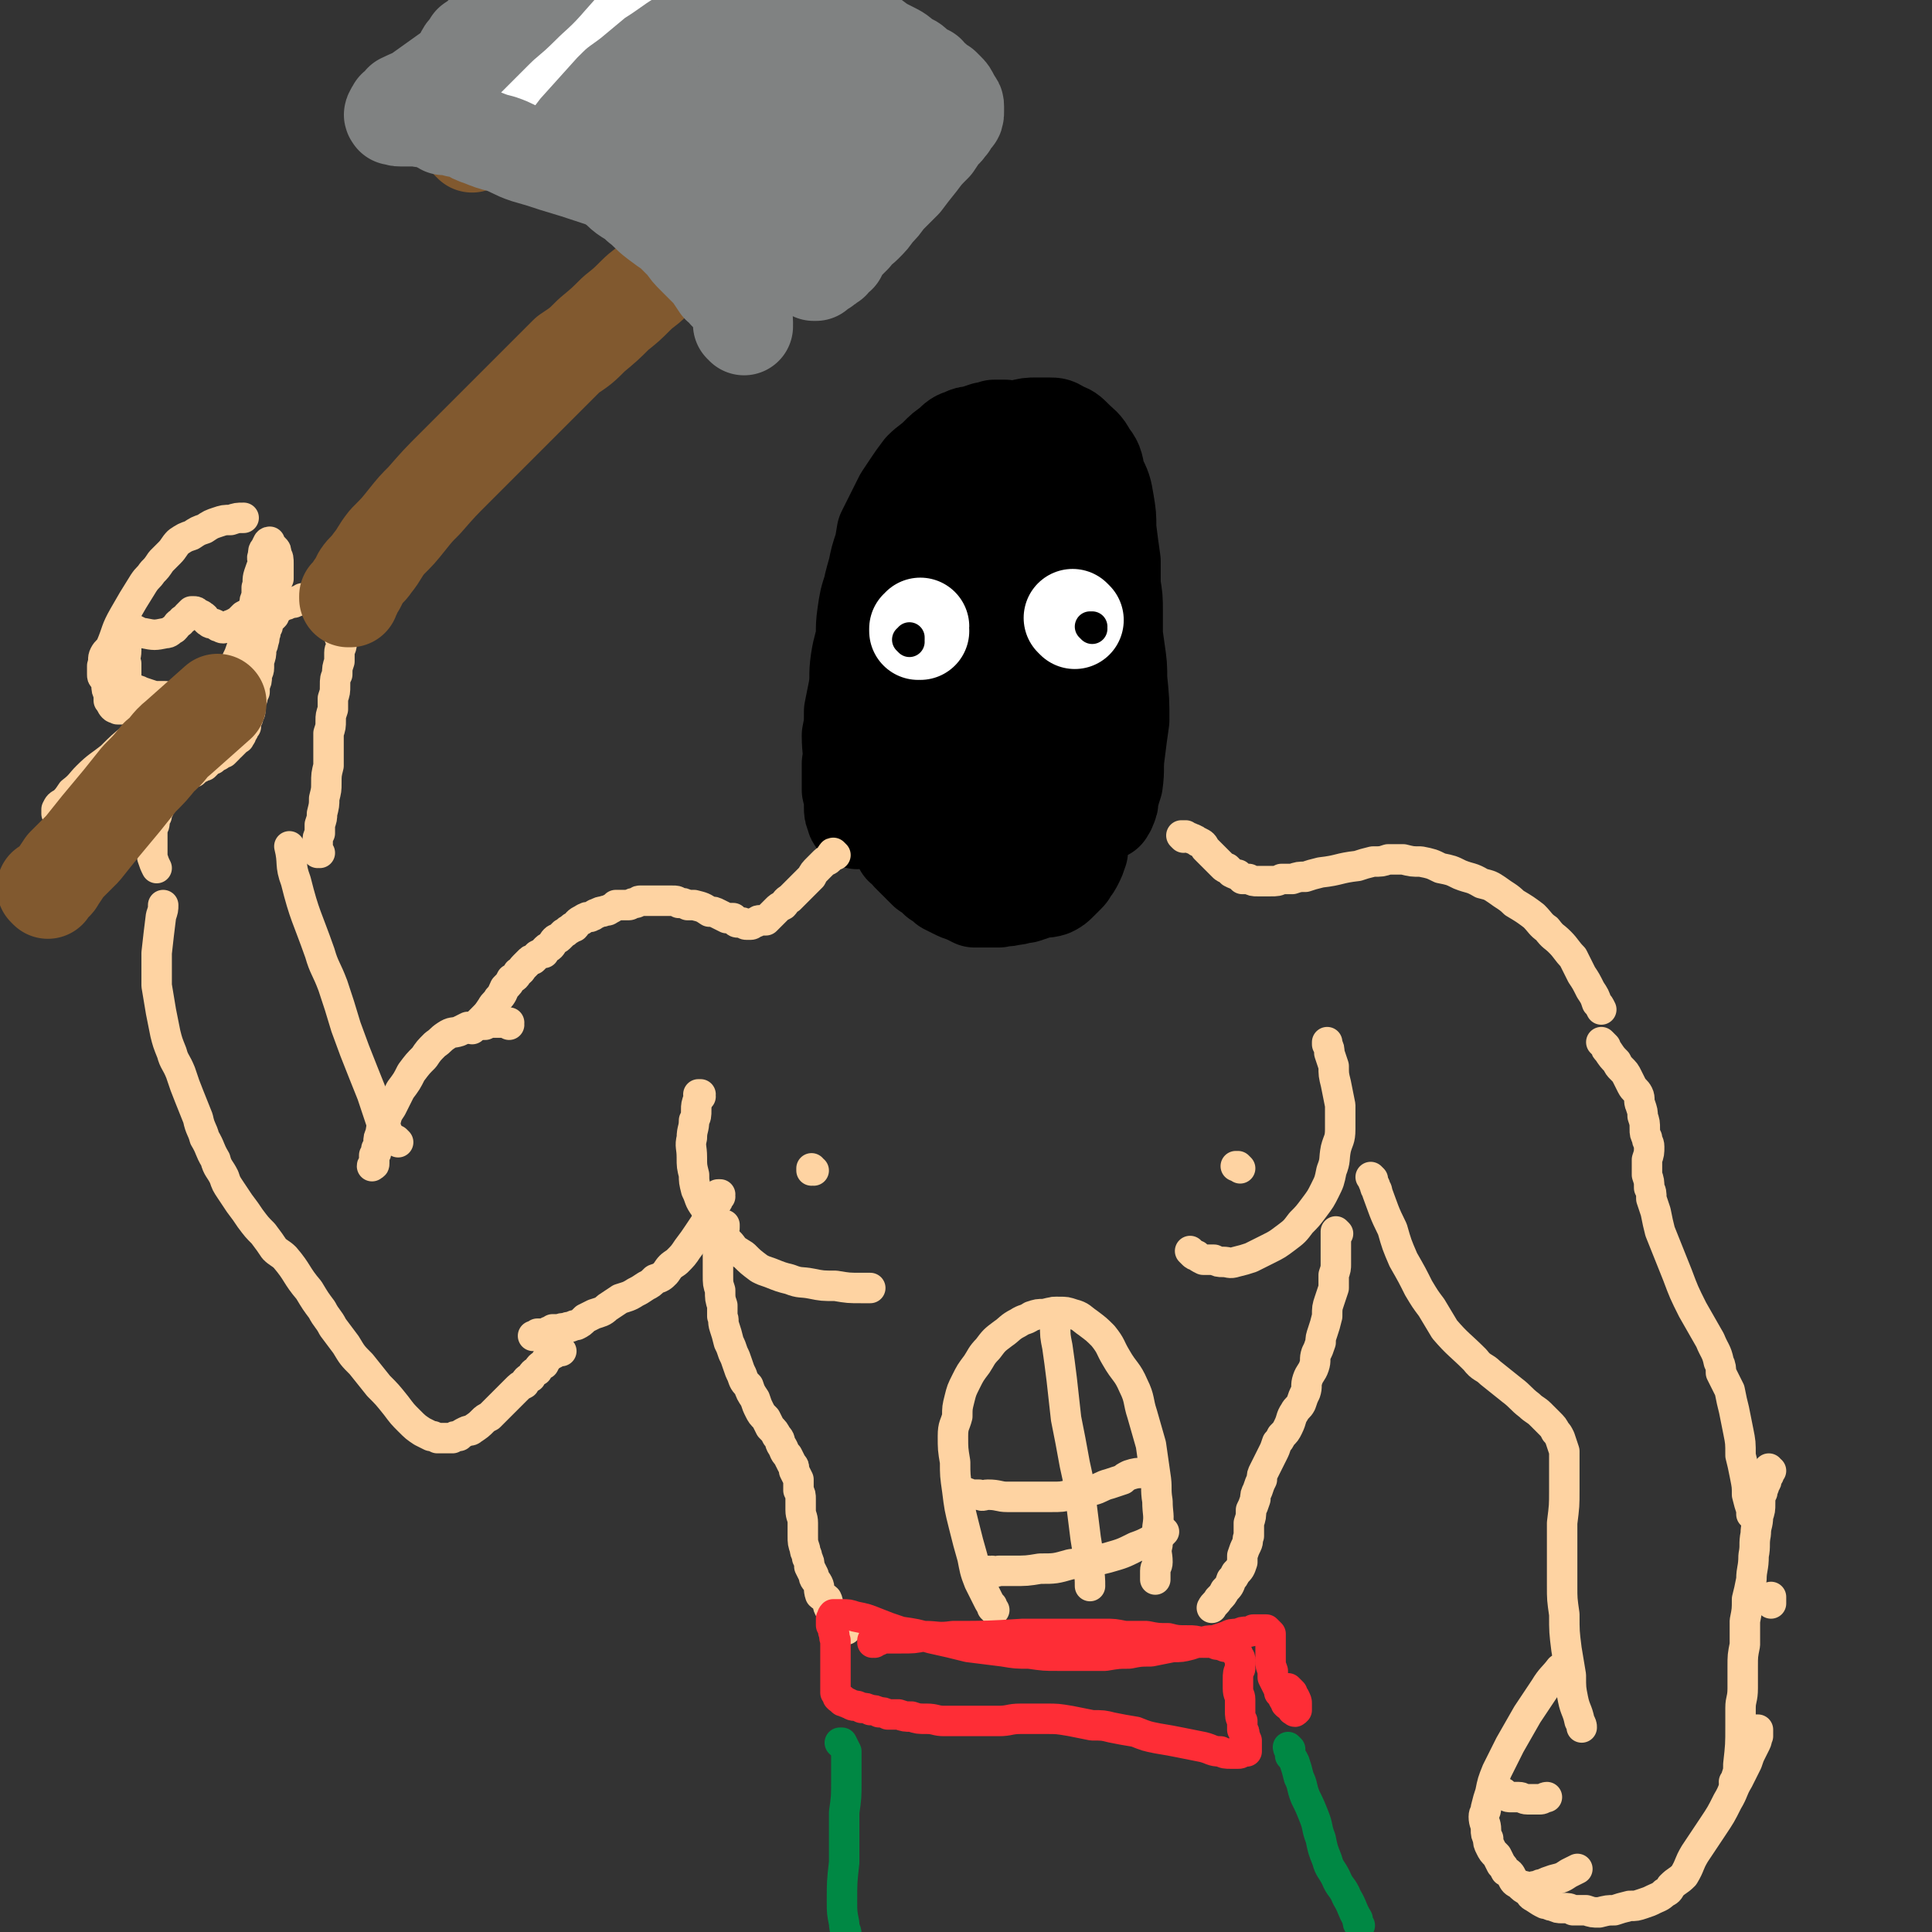 <svg viewBox='0 0 888 888' version='1.1' xmlns='http://www.w3.org/2000/svg' xmlns:xlink='http://www.w3.org/1999/xlink'><rect x="0" y="0" width="888" height="888" fill="#333333" stroke="none"/><g fill='none' stroke='#000000' stroke-width='45' stroke-linecap='round' stroke-linejoin='round'><path d='M404,356c0,0 -1,-1 -1,-1 0,0 0,0 0,1 0,0 0,0 0,0 0,0 0,0 0,0 -1,1 0,1 0,2 0,1 -1,0 -1,1 0,0 0,0 -1,0 0,0 0,0 0,0 0,0 0,1 -1,0 0,0 0,0 0,0 -1,-1 -1,-1 -2,-2 -1,-1 -1,-1 -1,-3 -1,-2 -1,-2 -1,-4 -1,-3 -1,-3 -1,-7 0,-4 -1,-4 -1,-9 0,-6 1,-6 1,-11 1,-7 0,-7 0,-13 1,-6 1,-6 2,-13 1,-7 0,-7 1,-14 1,-7 1,-7 3,-13 1,-6 2,-6 4,-13 1,-6 1,-6 2,-12 2,-4 2,-4 4,-8 2,-4 2,-4 4,-8 2,-3 2,-3 4,-6 2,-3 2,-3 5,-7 3,-3 4,-3 7,-6 3,-3 3,-3 6,-5 3,-3 3,-3 6,-4 2,-1 2,-1 4,-1 3,-1 3,-1 6,-2 2,0 2,0 4,-1 2,0 2,0 5,0 1,1 1,1 3,2 3,2 3,1 6,3 2,2 2,3 4,6 3,3 2,3 5,7 2,4 2,4 4,8 2,4 3,4 5,9 1,4 1,4 2,9 2,5 1,5 3,10 1,5 1,5 3,10 1,5 0,5 1,10 1,5 2,5 2,11 1,5 1,5 1,11 0,4 0,4 0,9 0,5 1,5 1,10 0,4 0,4 0,8 0,4 0,4 0,7 0,3 0,3 0,6 0,2 -1,2 -1,4 0,2 -1,2 -1,4 0,2 0,2 0,4 0,1 0,1 -1,3 0,1 1,1 0,3 0,0 0,0 0,1 0,1 0,1 0,2 0,0 0,0 0,1 -1,1 -1,1 -1,1 0,0 0,1 0,0 0,0 1,0 1,-1 0,-1 0,-1 1,-2 0,-2 0,-2 0,-3 1,-3 1,-3 1,-5 0,-4 0,-4 -1,-8 -1,-5 -1,-5 -1,-10 -2,-7 -1,-7 -3,-14 -1,-7 -1,-7 -3,-13 -1,-6 -1,-6 -3,-12 -1,-6 -2,-6 -4,-12 -1,-4 -1,-4 -2,-9 -2,-5 -2,-5 -3,-10 -2,-4 -2,-4 -4,-8 -2,-4 -2,-4 -3,-7 -1,-3 -1,-3 -2,-5 -1,-2 -1,-2 -3,-3 -1,-1 -1,-1 -2,-2 -1,-1 -1,-1 -3,-2 -1,0 -2,0 -3,0 -2,0 -2,0 -4,1 -2,1 -2,1 -4,3 -3,2 -3,2 -6,5 -3,5 -3,5 -7,9 -3,5 -3,5 -5,9 -3,5 -2,5 -5,9 -2,5 -3,5 -5,10 -2,5 -2,6 -4,11 -2,5 -2,5 -3,10 -2,6 -3,5 -4,11 -2,6 -2,6 -3,12 -2,6 -2,6 -3,12 -1,3 -2,3 -2,7 -1,3 -1,3 -2,7 -1,3 -1,3 -1,6 -1,4 -1,4 -3,8 -1,3 -1,3 -2,5 -1,2 0,2 -1,4 -1,2 -1,2 -2,3 0,2 0,2 -1,3 0,0 0,0 0,1 0,0 0,1 0,1 -1,-1 -1,-1 -1,-2 -1,-2 -1,-2 -1,-4 0,-4 0,-4 -1,-8 0,-6 0,-6 0,-12 1,-6 0,-6 0,-13 1,-5 1,-5 1,-11 1,-5 1,-5 2,-10 1,-6 0,-6 1,-13 1,-7 2,-7 3,-15 1,-7 1,-7 2,-14 1,-6 1,-6 3,-13 1,-5 1,-5 3,-11 2,-4 2,-4 4,-8 2,-5 2,-5 4,-9 3,-3 3,-3 6,-6 3,-4 2,-4 6,-7 4,-4 4,-4 9,-8 4,-3 3,-3 7,-5 4,-3 4,-3 8,-5 3,-1 3,-1 6,-2 3,-1 3,-1 7,-2 3,-1 3,-2 6,-2 4,-1 4,-1 7,-1 3,0 3,0 6,0 3,0 3,0 6,2 3,1 3,1 6,4 3,3 4,3 6,7 3,4 3,4 4,10 3,6 3,6 4,12 1,6 1,6 1,12 1,8 1,8 2,15 0,5 0,5 0,11 1,6 1,6 1,12 0,6 0,6 0,11 0,6 0,6 0,11 0,6 0,6 0,11 0,4 0,4 0,9 0,4 0,4 0,8 0,4 0,4 -1,7 0,4 1,4 0,7 0,4 -1,4 -1,8 -1,3 0,3 -1,7 0,2 0,2 -1,4 0,2 1,2 0,4 0,2 0,1 0,3 0,1 0,1 0,1 0,1 0,1 0,1 0,0 0,0 0,0 0,-1 1,-1 1,-2 1,-2 1,-2 1,-4 1,-4 1,-4 2,-7 1,-7 0,-7 1,-14 1,-8 1,-8 2,-15 0,-9 0,-9 -1,-19 0,-6 0,-6 -1,-13 -1,-7 -1,-7 -2,-15 -1,-5 -1,-6 -3,-11 -1,-6 -2,-6 -4,-11 -3,-5 -3,-5 -6,-10 -2,-4 -2,-5 -5,-9 -2,-4 -2,-4 -4,-7 -2,-3 -2,-3 -4,-5 -2,-3 -2,-3 -5,-5 -2,-3 -1,-4 -4,-6 -3,-2 -3,-1 -6,-3 -3,-2 -2,-2 -5,-4 -1,-1 -1,-2 -3,-3 -2,-1 -2,-1 -5,-1 -2,-1 -3,-1 -5,0 -3,0 -3,0 -5,1 -3,2 -3,2 -5,3 -3,3 -3,2 -5,5 -3,4 -2,4 -5,8 -2,4 -2,4 -4,9 -5,11 -5,11 -10,22 -2,5 -2,5 -3,11 -2,4 -2,4 -3,8 -1,6 -1,5 -2,11 -1,5 0,5 -1,11 0,7 0,7 0,15 0,6 0,6 0,13 0,5 0,5 1,11 0,4 0,4 0,8 1,3 1,3 1,7 0,3 0,3 1,6 0,2 0,2 1,5 1,2 2,2 3,4 0,2 0,2 0,4 1,1 1,1 3,2 1,1 1,1 2,1 2,0 2,0 4,-1 2,-1 2,-2 4,-4 3,-5 4,-5 6,-11 4,-8 4,-8 7,-16 3,-10 4,-9 5,-19 2,-8 1,-9 2,-17 0,-6 1,-6 1,-11 0,-4 0,-4 0,-9 0,-2 0,-2 -1,-5 0,-2 0,-2 -1,-5 0,-2 0,-2 0,-4 0,0 0,1 0,1 1,3 1,3 1,7 1,8 1,8 2,16 0,11 0,11 1,22 0,9 0,9 1,19 1,8 1,8 1,16 1,2 1,2 1,3 1,1 1,2 2,2 1,0 1,-1 1,-2 1,-4 1,-5 2,-9 1,-6 1,-6 1,-13 1,-9 1,-9 1,-19 0,-6 1,-6 1,-13 0,-5 0,-5 0,-10 0,-3 0,-3 1,-6 0,-3 0,-3 -1,-6 0,-1 0,-1 0,-2 0,-1 0,0 0,0 0,1 1,1 0,3 0,7 0,6 0,13 -1,9 0,9 0,17 0,9 0,9 1,18 0,5 0,5 0,10 1,3 1,3 2,5 1,2 0,2 1,4 1,2 1,2 3,3 1,2 1,2 3,2 1,1 1,1 3,0 1,0 1,0 2,0 2,-1 1,-1 3,-2 1,-1 1,-1 3,-1 1,-1 1,0 2,0 2,0 2,0 3,1 1,1 2,1 2,3 2,2 2,2 3,5 1,3 1,3 2,5 1,3 1,3 1,6 1,3 0,3 0,6 0,3 0,3 -1,6 0,2 1,2 0,5 0,2 0,2 0,4 -1,3 -1,3 -2,5 -1,2 -1,2 -2,3 -1,2 -1,2 -2,3 -2,2 -2,2 -3,3 -2,2 -2,2 -4,3 -3,1 -3,0 -6,1 -3,1 -3,1 -6,2 -3,0 -3,1 -6,1 -3,1 -3,0 -6,1 -3,0 -3,0 -6,0 -2,0 -2,0 -5,0 -2,-1 -2,-1 -4,-2 -3,-1 -3,-1 -5,-2 -2,-1 -2,-1 -4,-2 -2,-2 -2,-2 -4,-3 -2,-2 -2,-2 -5,-4 -2,-2 -2,-2 -4,-4 -2,-2 -2,-2 -4,-4 -1,-1 -1,-2 -3,-3 -1,-3 -1,-3 -3,-5 -1,-2 -1,-2 -2,-5 -1,-2 -1,-2 -2,-5 -1,-3 -1,-3 -2,-5 0,-3 -1,-3 -1,-5 -1,-3 -1,-3 -1,-6 0,-3 0,-3 0,-6 0,-2 0,-2 0,-4 0,-2 0,-2 -1,-4 0,-1 0,-1 0,-2 0,-1 1,-1 0,-1 0,0 0,0 0,0 -1,2 0,2 0,3 -1,2 -1,2 -1,5 0,2 0,2 1,5 1,4 0,4 1,8 2,4 2,4 3,8 2,4 2,4 3,7 2,3 2,3 3,6 2,3 2,3 3,5 2,2 2,2 3,4 2,1 2,1 3,2 2,1 2,1 4,2 2,0 2,0 4,0 2,0 2,0 5,-1 2,0 2,0 5,-1 3,-1 3,-1 6,-2 4,-2 4,-2 9,-4 4,-1 4,-1 8,-3 5,-2 4,-2 9,-4 3,-2 3,-1 6,-3 4,-2 4,-2 8,-4 4,-2 4,-2 7,-3 4,-2 4,-2 7,-4 2,-2 2,-2 4,-3 3,-2 4,-2 5,-4 1,0 0,-1 -1,-1 -1,1 -1,1 -2,1 -3,2 -3,2 -6,3 -4,1 -4,1 -8,3 -6,3 -6,3 -12,7 -5,2 -5,2 -9,5 -3,2 -3,2 -6,4 -2,1 -1,2 -2,3 -2,2 -2,2 -3,3 -1,1 -2,1 -3,2 0,0 0,0 0,0 1,0 1,0 1,-1 1,0 1,0 2,-1 2,-1 2,-2 4,-2 2,-1 2,-1 4,-2 2,-1 2,-2 4,-2 1,0 1,0 2,1 '/></g>
<g fill='none' stroke='#FFFFFF' stroke-width='45' stroke-linecap='round' stroke-linejoin='round'><path d='M423,290c0,0 -1,-1 -1,-1 0,0 0,0 0,1 0,0 0,0 0,0 1,0 0,-1 0,-1 0,0 0,0 0,1 0,0 0,0 0,0 1,0 0,0 0,-1 0,0 1,0 1,-1 '/><path d='M494,285c0,0 -1,-1 -1,-1 0,0 0,0 0,0 0,0 0,0 0,0 1,1 0,0 0,0 0,0 0,0 0,0 0,0 0,0 0,0 '/></g>
<g fill='none' stroke='#000000' stroke-width='14' stroke-linecap='round' stroke-linejoin='round'><path d='M418,295c0,0 -1,-1 -1,-1 0,0 0,0 1,0 0,0 0,0 0,0 0,1 -1,0 -1,0 0,0 1,0 1,0 0,0 0,0 0,-1 0,0 0,0 0,0 '/><path d='M502,289c0,0 -1,-1 -1,-1 0,0 0,0 1,0 0,0 0,0 0,0 0,1 -1,0 -1,0 0,0 0,0 1,0 0,0 0,0 0,0 '/></g>
<g fill='none' stroke='#FED3A2' stroke-width='14' stroke-linecap='round' stroke-linejoin='round'><path d='M384,393c0,0 -1,-1 -1,-1 0,0 0,0 0,0 0,0 0,0 0,0 1,1 0,0 0,0 0,0 0,0 0,0 0,0 0,0 0,0 1,1 0,0 0,0 -1,0 0,1 -1,1 0,1 0,1 -1,2 -1,1 -1,0 -2,1 -2,2 -2,2 -3,3 -2,2 -2,2 -3,4 -2,2 -2,2 -3,3 -2,2 -2,2 -4,4 -2,2 -2,2 -3,3 -2,1 -2,2 -3,3 -2,1 -2,1 -3,2 -2,2 -2,2 -3,3 -1,1 -1,1 -2,2 -2,0 -2,0 -3,0 -1,0 -1,1 -2,1 -1,0 -1,1 -2,1 -1,0 -1,0 -2,0 -1,0 -1,-1 -2,-1 -1,0 -1,0 -2,0 -1,0 -1,-1 -2,-2 -2,0 -2,0 -3,0 -2,-1 -2,-1 -4,-2 -2,-1 -2,-1 -4,-1 -3,-2 -3,-2 -7,-3 -1,0 -1,0 -3,0 -2,-1 -2,-1 -4,-1 -1,-1 -1,-1 -3,-1 -2,0 -2,0 -3,0 -2,0 -2,0 -3,0 -2,0 -2,0 -3,0 -2,0 -2,0 -3,0 -2,0 -2,0 -3,0 -1,0 -1,1 -2,1 -2,0 -2,1 -3,1 -2,0 -2,0 -3,0 -2,0 -2,0 -3,0 -1,1 -1,1 -3,2 -1,1 -1,0 -3,1 -1,0 -1,0 -3,1 -1,0 -1,1 -2,1 -1,1 -2,0 -3,1 -1,0 -1,1 -2,1 -2,1 -2,2 -3,3 -1,0 -1,0 -2,1 -2,1 -1,1 -3,2 -1,1 -1,1 -2,2 -1,1 -1,0 -2,1 -1,1 -1,2 -2,3 -1,1 -1,0 -2,1 -1,1 -1,1 -1,2 -1,0 -1,0 -3,1 -1,1 -1,1 -2,2 -1,0 -1,0 -2,1 -1,1 -1,1 -2,2 -2,2 -1,2 -3,3 -1,2 -1,2 -3,3 -1,2 -1,2 -3,4 -1,2 -1,3 -3,5 -1,2 -2,2 -3,4 -2,3 -2,3 -4,5 -3,3 -3,3 -5,5 '/><path d='M544,385c0,0 -1,-1 -1,-1 0,0 0,0 1,0 0,0 0,0 0,0 0,1 -1,0 -1,0 0,0 1,0 1,0 1,0 1,0 1,0 1,1 1,1 2,1 1,1 1,0 2,1 1,0 1,1 2,1 2,1 2,1 3,3 1,1 1,1 2,2 1,1 1,1 2,2 1,1 1,1 2,2 1,1 1,1 2,2 1,1 1,1 2,1 1,1 1,1 2,2 2,1 2,1 3,1 1,1 1,1 2,2 1,0 1,0 3,0 2,1 2,1 4,1 1,0 1,0 3,0 2,0 2,0 3,0 3,0 3,0 5,-1 2,0 2,0 5,0 3,-1 3,-1 6,-1 3,-1 3,-1 7,-2 9,-1 8,-2 17,-3 3,-1 3,-1 7,-2 4,0 4,0 7,-1 3,0 3,0 7,0 4,1 4,1 8,1 5,1 5,1 9,3 5,1 5,1 9,3 5,2 5,1 10,4 4,1 4,1 7,3 4,3 5,3 8,6 5,3 5,3 9,6 3,3 3,4 6,6 3,4 3,3 6,6 3,3 3,4 6,7 2,4 2,4 4,8 2,3 2,3 4,7 2,3 2,3 3,6 1,1 1,1 2,3 '/><path d='M322,504c0,0 -1,-1 -1,-1 0,0 0,0 1,0 0,0 0,0 0,0 0,1 -1,0 -1,0 0,0 1,0 1,0 0,1 -1,1 -1,2 -1,3 -1,3 -1,5 0,3 0,3 -1,5 0,4 -1,4 -1,8 -1,4 0,4 0,9 0,4 0,4 1,8 0,3 0,3 1,7 2,4 1,4 4,8 2,5 2,5 6,9 3,4 2,4 6,8 2,3 3,3 6,5 3,3 3,3 7,6 2,1 2,1 5,2 5,2 5,2 9,3 5,2 5,1 10,2 5,1 5,1 11,1 6,1 6,1 12,1 2,0 2,0 4,0 '/><path d='M548,576c0,0 -1,-1 -1,-1 0,0 0,0 0,0 0,0 0,0 0,0 1,1 0,0 0,0 0,0 1,1 1,1 1,1 1,1 2,1 1,1 1,1 3,2 2,0 2,0 5,0 2,1 2,1 4,1 3,0 3,1 6,0 4,-1 4,-1 7,-2 4,-2 4,-2 8,-4 4,-2 4,-2 8,-5 4,-3 4,-3 7,-7 3,-3 3,-3 6,-7 3,-4 3,-4 5,-8 2,-4 2,-4 3,-9 2,-5 1,-5 2,-10 1,-4 2,-4 2,-9 0,-5 0,-5 0,-11 -1,-5 -1,-5 -2,-10 -1,-4 -1,-4 -1,-8 -1,-3 -1,-3 -2,-6 0,-2 0,-2 -1,-4 0,-1 0,-1 0,-1 '/><path d='M570,537c0,0 -1,-1 -1,-1 0,0 0,0 0,0 0,0 0,0 0,0 1,1 0,0 0,0 0,0 0,1 0,0 0,0 -1,0 -1,0 '/><path d='M374,538c0,0 -1,0 -1,-1 0,0 0,1 0,1 0,0 0,0 0,0 1,0 0,0 0,-1 0,0 0,1 0,1 0,0 0,0 0,0 '/><path d='M333,564c0,0 0,-1 -1,-1 0,0 1,0 1,0 0,0 0,0 0,0 0,1 0,0 -1,0 0,0 1,0 1,0 0,1 0,1 0,1 0,1 0,1 -1,2 0,1 0,1 -1,2 0,1 0,1 0,2 -1,2 -1,2 -1,4 0,2 0,3 0,5 0,4 0,4 0,7 0,4 0,4 1,7 0,4 0,4 1,7 0,2 0,2 0,5 1,2 0,2 1,5 1,3 1,3 2,7 1,2 1,2 2,5 1,2 1,2 2,5 1,3 1,3 2,5 1,3 1,3 3,5 1,3 1,3 3,6 1,3 1,3 2,5 1,2 1,2 3,4 1,2 1,2 2,4 2,2 2,2 3,4 2,2 1,2 2,4 2,3 1,3 3,5 1,2 1,2 2,4 1,1 1,1 1,3 1,2 1,2 2,4 0,2 0,2 0,5 1,2 1,2 1,4 0,3 0,3 0,5 0,3 1,3 1,6 0,3 0,3 0,6 0,3 0,3 1,6 0,2 1,2 1,4 1,2 1,2 1,4 1,2 1,2 2,4 0,2 1,2 2,4 1,2 0,2 1,5 1,1 2,1 3,2 1,2 0,2 1,4 1,2 1,2 2,3 1,1 2,1 3,2 0,1 1,1 1,2 1,1 1,1 1,1 0,1 0,1 0,2 1,0 1,0 1,0 '/><path d='M615,567c0,0 -1,-1 -1,-1 0,0 0,0 0,0 0,0 0,0 0,0 0,1 0,1 0,1 0,1 0,1 0,2 0,1 0,1 0,3 0,2 0,2 0,4 0,2 0,2 0,5 0,2 0,2 -1,5 0,3 0,3 0,6 -1,3 -1,3 -2,6 -1,3 -1,3 -1,7 -1,4 -1,4 -2,7 -1,3 -1,3 -1,5 -1,3 -1,3 -2,5 -1,3 0,3 -1,6 -1,3 -2,3 -3,6 -1,3 0,3 -1,6 -1,2 -1,2 -2,5 -1,2 -2,2 -3,4 -2,3 -1,3 -3,7 -1,2 -1,2 -3,4 -1,2 -1,2 -2,3 -1,3 -1,3 -2,5 -1,2 -1,2 -2,4 -1,2 -1,2 -2,4 -1,2 -1,2 -1,4 -1,2 -1,2 -2,5 -1,2 -1,2 -1,4 -1,3 -1,3 -2,5 0,3 0,3 -1,6 0,3 0,3 0,6 -1,2 0,2 -1,4 -1,2 -1,2 -2,5 0,1 0,1 0,3 -1,3 -1,3 -3,5 -1,2 -1,2 -2,3 -1,3 -1,3 -3,5 -1,2 -1,2 -3,4 -1,2 -2,2 -3,4 '/><path d='M457,740c0,0 -1,-1 -1,-1 0,0 0,0 1,1 0,0 0,0 0,0 0,0 -1,-1 -1,-1 0,0 0,0 1,1 0,0 0,0 0,0 0,0 -1,-1 -1,-1 0,0 0,0 1,1 0,0 0,0 0,0 0,0 -1,-1 -1,-1 0,0 0,0 1,1 0,0 0,0 0,0 -1,-1 -1,-1 -1,-2 -1,-1 -1,-1 -2,-3 -2,-4 -2,-4 -4,-8 -2,-5 -2,-6 -3,-11 -2,-7 -2,-7 -4,-15 -2,-8 -2,-8 -3,-16 -1,-7 -1,-7 -1,-13 -1,-6 -1,-6 -1,-12 0,-5 1,-5 2,-9 0,-4 0,-4 1,-8 1,-4 1,-4 3,-8 2,-4 2,-4 5,-8 2,-3 2,-4 5,-7 3,-4 3,-4 7,-7 3,-2 3,-3 7,-5 3,-2 3,-1 6,-3 3,-1 3,-1 6,-1 4,-1 4,-1 7,-1 3,0 3,0 6,1 4,1 4,2 7,4 4,3 4,3 7,6 4,5 3,5 6,10 4,7 5,6 8,13 3,6 2,7 4,13 2,7 2,7 4,14 1,7 1,7 2,14 1,6 0,6 1,12 0,6 1,6 0,12 0,4 0,4 0,8 -1,4 0,4 0,8 0,2 -1,2 -1,4 0,1 0,1 0,3 0,1 0,1 0,1 '/><path d='M443,686c0,0 -1,-1 -1,-1 0,0 0,0 0,1 0,0 0,0 0,0 1,0 0,-1 0,-1 0,0 0,1 0,1 1,0 1,0 1,0 2,0 1,0 3,1 2,0 2,0 4,0 2,1 2,0 4,0 5,0 5,1 9,1 6,0 6,0 12,0 4,0 4,0 8,0 5,0 5,0 9,-1 5,-1 5,-1 10,-2 4,-1 4,-2 8,-3 3,-1 3,-1 6,-2 1,-1 1,-1 3,-2 3,-1 4,-1 6,-1 '/><path d='M455,723c0,0 -1,-1 -1,-1 0,0 0,0 0,0 1,1 1,0 2,0 1,0 1,1 3,0 3,0 3,0 6,0 7,0 7,0 13,-1 7,0 7,0 14,-2 9,-1 9,-1 17,-3 7,-2 7,-2 13,-5 6,-2 6,-3 11,-5 1,-1 1,-1 2,-2 '/><path d='M486,604c0,0 0,-1 -1,-1 0,0 1,0 1,0 0,1 0,1 0,1 -1,2 -1,2 -1,5 0,5 0,5 1,10 1,7 1,7 2,15 1,9 1,9 2,18 2,10 2,10 4,21 2,9 2,9 3,18 1,8 1,8 2,16 1,6 1,6 1,13 1,4 1,6 1,9 '/><path d='M331,550c0,0 -1,-1 -1,-1 0,0 0,0 1,0 0,0 0,0 0,0 0,1 -1,0 -1,0 0,0 1,0 1,0 0,1 -1,1 -1,2 0,1 0,1 -1,2 -1,2 -1,2 -2,3 -1,2 -1,3 -2,5 -2,3 -2,3 -4,6 -2,3 -2,3 -5,7 -2,3 -2,3 -5,6 -3,2 -3,2 -5,5 -2,2 -2,2 -5,3 -2,2 -2,2 -4,3 -3,2 -3,2 -5,3 -3,2 -4,2 -7,3 -3,2 -3,2 -6,4 -2,2 -3,2 -6,3 -2,1 -2,1 -4,2 -2,2 -2,2 -4,3 -2,0 -2,1 -4,1 -2,1 -2,0 -4,1 -1,0 -1,0 -3,0 -1,1 -1,1 -2,1 -1,1 -1,1 -2,1 -1,0 -2,0 -3,0 0,0 0,1 0,1 -1,0 -1,0 -1,0 -1,0 -1,0 -1,0 '/><path d='M234,471c0,0 0,-1 -1,-1 0,0 1,0 1,0 0,0 0,0 0,0 0,1 0,0 -1,0 0,0 1,0 1,0 0,1 0,1 -1,0 -1,0 -1,0 -1,0 -1,0 -1,0 -3,0 -1,0 -1,0 -3,0 -1,0 -1,0 -3,1 -2,0 -2,0 -4,0 -2,1 -2,1 -4,1 -2,1 -2,1 -4,2 -3,1 -3,0 -6,2 -3,2 -2,2 -5,4 -3,3 -3,3 -5,6 -3,3 -3,3 -6,7 -2,4 -2,4 -5,8 -2,4 -2,4 -4,8 -2,3 -2,3 -3,7 -1,2 -2,2 -2,5 -1,2 -1,2 -1,4 0,2 0,2 -1,3 0,2 0,2 -1,3 0,2 0,2 0,3 0,0 0,0 0,1 0,1 -1,0 -1,1 '/><path d='M183,525c0,0 -1,-1 -1,-1 0,0 0,0 0,0 0,0 0,0 0,0 0,0 0,1 -1,0 0,0 0,0 -1,-1 -1,-1 -1,-1 -2,-3 -1,-2 -1,-2 -3,-5 -2,-6 -2,-6 -4,-12 -2,-5 -2,-5 -4,-10 -4,-10 -4,-10 -8,-21 -3,-10 -3,-10 -6,-19 -3,-8 -4,-8 -6,-15 -6,-17 -7,-17 -11,-33 -3,-8 -1,-8 -3,-16 '/><path d='M258,621c0,0 -1,-1 -1,-1 0,0 0,0 0,0 0,0 0,0 0,0 1,1 0,0 0,0 0,0 0,0 0,0 0,1 0,1 -1,1 -1,1 -1,1 -1,1 -2,1 -2,1 -3,2 -1,1 -1,1 -2,3 -2,1 -2,1 -3,3 -2,1 -2,1 -3,3 -2,1 -2,1 -3,3 -2,1 -2,1 -4,3 -2,2 -2,2 -4,4 -2,2 -2,2 -4,4 -2,2 -2,2 -4,4 -2,1 -2,1 -3,2 -2,2 -2,2 -5,4 -1,1 -1,0 -3,1 -2,1 -2,1 -3,2 -2,0 -2,0 -3,1 -2,0 -2,0 -3,0 -2,0 -2,0 -4,0 -2,-1 -2,-1 -3,-1 -2,-1 -2,-1 -4,-2 -3,-2 -3,-2 -6,-5 -3,-3 -3,-3 -6,-7 -4,-5 -4,-5 -8,-9 -4,-5 -4,-5 -8,-10 -4,-4 -4,-4 -7,-9 -3,-4 -3,-4 -6,-8 -2,-4 -3,-4 -5,-8 -3,-4 -3,-4 -6,-9 -6,-7 -5,-8 -11,-15 -2,-2 -3,-2 -5,-4 -2,-3 -2,-3 -5,-7 -3,-3 -3,-3 -6,-7 -2,-3 -2,-3 -5,-7 -2,-3 -2,-3 -4,-6 -2,-3 -2,-3 -3,-6 -2,-4 -3,-4 -4,-8 -3,-5 -2,-5 -5,-10 -1,-4 -2,-4 -3,-9 -2,-5 -2,-5 -4,-10 -2,-5 -2,-5 -4,-11 -2,-5 -3,-5 -4,-9 -2,-5 -2,-5 -3,-9 -1,-5 -1,-5 -2,-10 -1,-6 -1,-6 -2,-12 0,-8 0,-8 0,-15 1,-9 1,-9 2,-17 1,-3 1,-3 1,-5 '/><path d='M737,480c0,0 -1,-1 -1,-1 0,0 0,0 0,0 0,0 0,0 0,0 1,1 1,1 2,2 0,1 0,1 1,2 2,3 2,3 4,5 1,2 1,2 2,3 2,2 2,2 3,4 1,2 1,2 2,4 1,2 2,2 3,4 1,2 0,3 1,5 1,3 1,3 1,5 1,3 1,3 1,6 0,2 0,2 1,4 0,2 1,2 1,4 0,3 0,3 -1,6 0,3 0,3 0,7 1,3 1,3 1,6 1,2 1,2 1,5 1,3 1,3 2,6 1,5 1,5 2,9 2,5 2,5 4,10 2,5 2,5 4,10 3,8 3,8 7,16 4,7 4,7 8,14 2,5 3,5 4,10 1,2 1,3 1,5 2,4 2,4 4,8 1,5 1,5 2,9 1,5 1,5 2,10 1,5 1,5 1,11 1,4 1,4 2,9 1,5 1,5 1,9 1,4 1,4 2,7 0,1 0,1 0,2 '/><path d='M631,542c0,0 -1,-1 -1,-1 0,0 0,0 1,1 0,0 0,0 0,0 0,1 0,1 1,3 0,2 1,1 1,3 3,8 3,9 7,17 2,7 2,7 5,14 4,7 4,7 7,13 3,5 3,5 6,9 3,5 3,5 6,10 6,7 7,7 14,14 3,4 4,3 7,6 5,4 5,4 10,8 4,3 4,4 8,7 2,2 3,2 5,4 2,2 2,2 4,4 2,2 2,2 3,4 1,1 1,1 2,3 1,3 1,3 2,6 0,4 0,4 0,8 0,5 0,5 0,10 0,7 0,7 -1,15 0,6 0,6 0,13 0,8 0,8 0,16 0,6 0,6 1,13 0,8 0,8 1,16 1,6 1,6 2,12 0,6 0,6 1,11 1,5 2,5 3,10 1,2 1,2 1,3 '/></g>
<g fill='none' stroke='#FE2D36' stroke-width='14' stroke-linecap='round' stroke-linejoin='round'><path d='M402,755c0,0 -1,-1 -1,-1 0,0 0,0 0,1 0,0 0,0 0,0 1,0 1,0 1,-1 1,0 1,0 2,0 2,-1 2,-1 4,-1 3,0 3,0 6,0 6,0 6,0 11,-1 6,0 6,1 13,0 16,0 16,0 32,-1 7,0 7,0 14,0 12,0 12,0 24,0 4,0 4,0 9,1 5,0 5,0 10,0 5,1 5,1 10,1 4,1 4,1 9,1 3,0 3,0 7,1 2,0 2,0 5,0 1,1 1,1 3,1 2,1 2,1 3,1 1,0 1,0 3,1 0,0 1,0 1,1 1,1 1,1 1,2 1,1 1,1 1,2 0,2 0,2 0,4 -1,2 -1,2 -1,5 0,2 0,2 0,4 0,3 1,3 1,5 0,3 0,3 0,5 0,3 0,3 1,5 0,2 0,2 0,4 1,1 1,1 1,3 1,1 0,1 1,2 0,1 0,1 0,2 0,0 0,0 0,1 0,1 0,1 0,2 -1,0 -1,0 -2,0 -1,1 -1,1 -2,1 -1,0 -1,0 -3,0 -3,0 -3,0 -5,-1 -4,0 -4,-1 -8,-2 -5,-1 -5,-1 -10,-2 -5,-1 -5,-1 -11,-2 -5,-1 -5,-1 -10,-3 -6,-1 -6,-1 -11,-2 -4,-1 -4,-1 -9,-1 -5,-1 -5,-1 -10,-2 -6,-1 -6,-1 -11,-1 -6,0 -6,0 -12,0 -5,0 -5,1 -10,1 -4,0 -4,0 -9,0 -4,0 -4,0 -9,0 -3,0 -3,0 -7,0 -4,0 -4,-1 -8,-1 -4,0 -4,0 -7,-1 -3,0 -3,0 -6,-1 -3,0 -3,0 -5,0 -2,-1 -2,-1 -4,-1 -2,-1 -2,-1 -4,-1 -2,-1 -2,-1 -4,-1 -2,-1 -2,-1 -3,-1 -2,0 -2,-1 -3,-1 -1,-1 -1,0 -2,-1 -1,0 -1,0 -1,-1 -1,0 -1,0 -2,-1 0,-1 0,-1 -1,-2 0,-1 0,-2 0,-3 0,-2 0,-2 0,-3 0,-4 0,-4 0,-8 0,-2 0,-2 0,-4 0,-3 0,-3 0,-6 -1,-2 0,-2 -1,-4 0,-2 0,-1 -1,-3 0,-2 0,-2 0,-3 1,-1 0,-1 1,-2 0,0 1,0 1,0 2,0 2,0 3,0 3,0 3,0 6,1 5,1 5,1 10,3 5,2 5,2 11,4 7,1 7,1 14,3 9,2 9,2 17,4 8,1 8,1 16,2 6,1 6,1 12,1 7,1 7,1 13,1 6,0 6,0 12,0 5,0 5,0 10,0 6,-1 6,-1 11,-1 5,-1 5,-1 10,-1 5,-1 5,-1 10,-2 4,0 4,0 8,-1 3,-1 3,-1 5,-1 3,-1 3,-1 6,-1 3,-1 3,-1 6,-2 2,-1 2,-1 5,-1 2,-1 2,-1 4,-1 2,0 2,0 3,-1 2,0 3,0 5,0 1,0 1,0 1,0 1,1 1,1 2,2 0,0 0,0 0,1 0,2 0,2 0,4 0,1 0,1 0,3 0,2 0,2 0,4 0,3 0,2 1,5 0,1 0,1 0,3 1,2 1,2 2,4 1,2 1,2 1,3 1,1 1,1 2,3 1,1 1,1 1,2 1,1 1,1 2,1 1,1 1,1 1,2 1,0 1,0 1,0 0,1 0,1 1,0 0,0 0,0 0,-1 0,-1 0,-1 0,-2 0,-1 0,-1 -1,-3 -1,-1 -1,-1 -1,-2 -1,-1 -1,-1 -2,-2 '/></g>
<g fill='none' stroke='#008844' stroke-width='14' stroke-linecap='round' stroke-linejoin='round'><path d='M387,802c0,0 0,-1 -1,-1 0,0 1,0 1,0 0,0 0,0 0,0 0,1 0,0 -1,0 0,0 1,0 1,0 0,0 0,0 0,0 1,2 1,2 2,4 0,7 0,7 0,14 0,7 0,7 -1,14 0,11 0,11 0,23 -1,9 -1,9 -1,18 0,5 0,5 1,10 0,3 1,3 1,5 '/><path d='M593,804c0,0 -1,-1 -1,-1 0,0 0,0 0,0 0,0 0,0 0,0 1,1 0,0 0,0 0,0 0,1 1,2 0,1 0,1 0,2 1,1 1,1 2,3 1,3 1,3 2,7 2,4 1,4 3,9 2,4 2,4 4,9 2,5 1,5 3,10 1,5 1,5 3,10 1,4 2,4 4,8 2,5 3,4 5,9 3,5 2,5 5,10 0,2 0,2 1,3 '/></g>
<g fill='none' stroke='#FED3A2' stroke-width='14' stroke-linecap='round' stroke-linejoin='round'><path d='M814,737c0,0 -1,-1 -1,-1 0,0 1,1 1,1 0,0 0,-1 0,-1 0,-1 0,-1 0,-2 '/><path d='M814,676c0,0 -1,0 -1,-1 0,0 0,1 1,1 0,0 0,0 0,0 -1,1 -1,1 -1,2 0,0 -1,0 -1,1 0,2 0,2 -1,3 0,2 -1,2 -1,4 -1,2 -1,2 -1,5 0,3 0,3 -1,6 0,4 -1,4 -1,8 -1,5 0,5 -1,10 0,6 -1,6 -1,11 -1,5 -1,5 -2,9 0,5 0,5 -1,10 0,6 0,6 0,11 -1,5 -1,5 -1,10 0,5 0,5 0,10 0,5 -1,5 -1,9 0,4 0,4 0,8 0,9 0,9 -1,18 0,3 0,3 -1,6 0,1 0,1 -1,2 '/><path d='M808,796c0,0 -1,-1 -1,-1 0,0 0,0 1,0 0,0 0,0 0,0 0,1 0,1 0,1 0,1 0,1 0,2 -1,1 0,1 -1,3 -1,2 -1,2 -2,4 -1,2 -1,2 -2,5 -2,4 -2,4 -4,8 -3,5 -2,5 -5,10 -3,6 -3,6 -7,12 -4,6 -4,6 -8,12 -3,5 -2,5 -5,10 -3,3 -3,2 -6,5 -1,2 -1,2 -3,3 -2,2 -3,2 -5,3 -2,1 -2,1 -5,2 -3,1 -3,1 -6,1 -4,1 -4,1 -7,2 -3,0 -3,0 -7,1 -3,0 -3,0 -6,-1 -3,0 -3,0 -6,0 -2,-1 -2,-1 -5,-1 -2,0 -2,0 -4,-1 -2,0 -2,-1 -4,-1 -2,-1 -2,-1 -5,-3 -2,-1 -1,-1 -3,-3 -2,-1 -2,-1 -4,-3 -2,-1 -2,-1 -3,-3 -1,-2 -1,-2 -3,-3 -1,-2 -1,-2 -2,-3 -1,-2 -1,-2 -2,-4 -2,-2 -2,-2 -3,-4 -1,-2 -1,-2 -1,-4 -1,-2 -1,-2 -1,-4 0,-3 -1,-3 -1,-6 0,-2 1,-2 1,-4 1,-4 1,-4 2,-7 1,-5 1,-5 3,-10 3,-6 3,-6 6,-12 4,-7 4,-7 8,-14 4,-6 4,-6 8,-12 3,-5 4,-5 7,-9 '/><path d='M692,825c0,0 -1,-1 -1,-1 0,0 0,0 0,0 0,0 0,0 0,0 1,1 0,0 0,0 0,0 1,1 1,1 1,1 1,1 3,1 1,0 1,0 3,0 2,0 2,1 4,1 3,0 3,0 6,0 1,0 2,-1 3,-1 '/><path d='M702,868c0,0 0,0 -1,-1 0,0 1,1 1,1 0,0 0,0 0,0 0,0 0,0 1,0 1,0 1,0 2,-1 2,0 2,-1 4,-1 2,-1 2,-1 5,-2 4,-1 4,-1 7,-3 2,-1 2,-1 4,-2 '/><path d='M147,392c0,0 -1,-1 -1,-1 0,0 0,0 0,1 0,0 0,0 0,0 1,0 0,-1 0,-1 0,0 0,0 0,1 0,0 0,0 0,0 0,-1 0,-1 0,-2 0,-1 0,-1 0,-3 0,-2 0,-2 1,-4 0,-2 0,-2 0,-4 1,-3 1,-3 1,-5 1,-4 1,-4 1,-7 1,-4 1,-4 1,-7 0,-4 0,-4 1,-8 0,-4 0,-4 0,-8 0,-4 0,-4 0,-7 1,-3 1,-3 1,-6 0,-2 0,-2 1,-5 0,-2 0,-2 0,-5 1,-3 1,-3 1,-6 0,-3 0,-3 1,-5 0,-3 0,-3 1,-6 0,-2 0,-2 0,-4 0,-2 1,-2 1,-4 0,-2 -1,-2 -1,-4 0,-2 0,-2 0,-3 -1,-2 -1,-2 -2,-3 -1,-2 0,-2 -1,-3 -1,-1 -2,-1 -3,-2 -1,-1 -1,-1 -2,-2 -1,-1 -1,-1 -2,-2 -1,-1 -1,-1 -3,-2 -1,0 -1,0 -2,0 -1,0 -1,0 -2,0 -1,1 -1,1 -2,1 -1,1 -1,0 -2,1 -1,0 -1,0 -2,0 -1,1 -1,1 -2,1 -1,1 -1,0 -2,1 0,0 0,0 -1,1 -1,0 -1,0 -2,1 0,1 0,1 0,2 -1,1 -1,1 -2,2 -1,1 -1,1 -1,3 -1,1 -1,1 -1,3 -1,2 0,2 -1,4 0,2 -1,2 -1,4 0,2 0,2 -1,5 0,2 0,2 0,3 0,2 -1,2 -1,4 0,2 0,2 -1,4 0,1 0,1 0,3 -1,2 -1,2 -1,3 -1,2 -1,2 -1,3 0,2 0,2 0,3 0,1 -1,1 -1,3 0,0 0,0 -1,1 0,1 0,2 0,3 0,0 -1,0 -1,1 0,1 0,1 -1,2 0,1 0,1 -1,2 0,1 0,0 -1,1 -1,1 -1,1 -1,1 -1,1 -1,1 -2,2 -1,0 -1,0 -1,1 -1,1 -1,1 -2,2 -1,0 -1,0 -2,1 -1,1 -1,0 -2,1 0,0 0,0 -1,1 0,0 0,0 -1,0 -1,1 -1,1 -1,1 -1,1 -1,1 -2,2 -1,0 -1,0 -1,0 -1,1 -1,1 -2,1 -1,1 -1,1 -2,2 -1,0 -1,0 -2,1 -1,0 -1,0 -2,1 0,0 -1,0 -1,1 -1,0 -1,0 -2,1 -1,1 -1,1 -2,2 -1,0 -1,0 -2,1 0,1 -1,1 -1,2 -1,0 0,0 -1,1 -1,1 -1,1 -1,2 -1,1 -1,2 -1,3 -1,1 -1,1 -1,2 -1,1 -1,1 -1,3 -1,1 -1,1 -1,3 0,1 0,1 -1,3 0,1 0,1 0,3 0,5 0,5 0,10 1,3 1,3 2,5 '/><path d='M50,307c0,0 -1,0 -1,-1 0,0 0,1 0,1 1,0 1,1 0,1 0,1 0,1 0,1 0,2 0,2 0,3 0,1 0,1 0,3 0,2 0,2 1,4 0,1 0,1 0,3 1,1 1,2 2,3 1,1 1,0 2,1 1,0 1,0 2,0 1,-1 1,-1 1,-2 1,-2 1,-2 1,-4 0,-4 1,-4 0,-8 0,-4 0,-4 0,-7 -1,-3 0,-3 0,-6 0,-3 0,-3 -1,-6 0,-1 -1,-1 -1,-3 0,-1 0,-1 0,-2 0,0 1,0 1,0 2,0 2,0 3,0 1,1 1,1 3,2 2,1 2,1 3,1 5,1 5,1 10,0 2,0 2,-1 4,-2 2,-2 1,-2 3,-3 1,-2 2,-1 3,-3 1,-1 1,-1 2,-2 1,0 1,0 1,0 1,0 1,0 2,1 1,1 1,0 2,1 2,1 1,2 3,3 1,1 1,0 3,1 1,1 1,1 2,1 1,1 2,1 3,0 2,0 1,-1 3,-1 1,-1 2,-1 3,-2 1,-1 1,-1 2,-2 2,-1 2,-1 3,-2 3,-3 3,-3 6,-6 2,-1 2,-1 3,-3 1,-1 1,-1 2,-3 1,-1 1,-1 2,-3 0,-2 0,-2 0,-4 0,-2 0,-2 0,-3 0,-2 0,-3 -1,-4 0,-2 0,-2 -1,-3 -1,-1 -1,-1 -2,-1 0,-1 0,-2 0,-2 -1,0 -1,1 -1,1 -1,1 0,1 -1,2 -1,1 -1,1 -1,3 -1,2 0,2 0,4 -1,2 -1,2 -2,5 -1,3 0,3 -1,6 0,2 0,2 0,4 -1,2 -1,2 -1,4 -1,3 0,3 -1,5 -1,2 -1,2 -1,4 -1,3 0,3 -1,6 -1,2 -1,2 -3,5 -1,3 -1,3 -2,5 -1,2 -1,3 -2,5 -2,2 -2,1 -4,3 -2,2 -2,2 -4,4 -2,2 -2,2 -4,3 -3,1 -3,1 -5,2 -2,1 -2,1 -4,1 -3,1 -3,1 -6,0 -2,0 -2,0 -4,-1 -3,0 -3,0 -5,0 -3,-1 -3,-1 -6,-2 -2,-1 -2,-1 -4,-1 -2,-1 -2,-1 -5,-1 -2,-1 -2,0 -3,-1 -2,0 -2,-1 -3,-1 -1,-1 -2,-1 -2,-2 -1,-1 -1,-1 -1,-2 0,-2 0,-2 0,-4 1,-3 0,-3 1,-5 1,-2 2,-2 3,-4 3,-7 2,-7 6,-14 4,-7 4,-7 9,-15 2,-3 2,-2 4,-5 2,-2 2,-2 4,-5 2,-2 2,-2 4,-4 2,-2 2,-3 4,-5 3,-2 3,-2 6,-3 3,-2 3,-2 6,-3 3,-2 3,-2 6,-3 3,-1 3,-1 6,-1 3,-1 3,-1 6,-1 '/><path d='M33,376c0,0 0,0 -1,-1 0,0 1,1 1,1 0,0 0,0 0,0 -1,0 -1,0 -2,0 0,0 0,-1 -1,-1 -2,0 -2,0 -4,-1 0,0 0,0 0,0 0,-1 0,-1 0,-2 1,-2 1,-2 3,-3 2,-2 2,-2 4,-5 4,-3 4,-4 7,-7 5,-5 6,-5 11,-9 5,-5 5,-5 10,-9 4,-4 4,-4 9,-8 3,-3 3,-3 7,-6 2,-1 2,-1 5,-2 3,-2 3,-2 6,-3 1,-1 1,-1 1,0 1,0 1,1 0,1 0,2 0,2 -1,3 -3,2 -3,2 -5,5 -3,4 -3,4 -6,7 -5,5 -6,5 -11,10 -6,6 -5,7 -11,13 -5,5 -5,5 -11,10 -5,6 -5,6 -11,11 -4,4 -4,4 -7,8 -2,2 -2,2 -5,4 -1,1 -1,1 -2,2 -1,1 -1,1 -1,2 0,0 0,1 0,1 1,-1 2,-1 3,-2 2,-2 2,-2 4,-4 5,-3 5,-3 9,-7 8,-6 8,-6 15,-12 7,-5 7,-5 13,-11 5,-4 5,-4 10,-9 6,-6 6,-6 12,-11 4,-4 4,-4 8,-8 '/></g>
<g fill='none' stroke='#81592F' stroke-width='45' stroke-linecap='round' stroke-linejoin='round'><path d='M22,409c0,0 -1,-1 -1,-1 0,0 0,0 1,0 0,0 0,0 0,0 0,1 -1,0 -1,0 0,0 1,0 1,0 1,0 1,-1 1,-1 2,-2 2,-1 3,-3 2,-3 2,-3 4,-6 4,-4 4,-4 8,-8 4,-5 4,-5 8,-10 5,-6 5,-6 10,-12 4,-5 4,-5 8,-10 5,-5 5,-5 9,-10 5,-4 4,-5 9,-9 9,-8 9,-8 18,-16 '/><path d='M161,275c0,0 -1,-1 -1,-1 0,0 0,0 0,1 0,0 0,0 0,0 1,0 0,0 0,-1 0,0 0,0 1,0 1,-1 1,-1 1,-2 1,-2 1,-2 2,-3 1,-2 1,-2 2,-4 2,-3 3,-3 5,-6 4,-5 3,-5 7,-10 5,-5 5,-5 9,-10 4,-5 4,-5 8,-9 7,-8 7,-8 14,-15 6,-6 6,-6 12,-12 5,-5 5,-5 10,-10 5,-5 5,-5 10,-10 5,-5 5,-5 10,-10 5,-5 5,-5 10,-10 6,-4 6,-4 11,-9 6,-5 6,-5 11,-10 5,-4 5,-4 9,-8 4,-4 4,-3 8,-7 3,-3 3,-3 5,-6 1,0 1,0 2,-1 '/><path d='M217,66c0,0 -1,-1 -1,-1 0,0 0,0 1,0 0,0 0,0 0,0 0,1 -1,0 -1,0 0,0 0,0 1,0 1,1 1,1 2,0 1,0 1,0 2,0 3,0 3,0 5,0 2,0 2,0 5,0 3,-1 3,-1 6,-1 8,0 8,0 16,0 5,0 5,0 9,0 5,0 5,0 10,2 4,1 4,1 8,3 5,2 5,2 9,4 5,3 5,3 9,6 4,2 4,3 8,6 3,2 3,2 6,4 3,2 3,2 6,4 3,1 3,2 6,3 2,2 2,2 5,3 2,2 2,3 4,4 2,2 3,2 5,3 2,2 2,2 4,3 1,2 1,2 2,3 2,1 2,1 3,2 2,1 2,2 3,3 2,0 2,0 3,1 1,1 1,1 2,2 1,0 1,0 1,0 1,1 1,1 2,1 1,0 1,0 1,0 1,0 1,0 1,0 1,0 1,0 1,-1 0,-1 0,-1 0,-1 1,-2 1,-1 2,-3 1,-1 1,-1 2,-3 1,-1 1,-1 2,-3 1,-1 1,-1 2,-3 2,-2 2,-2 3,-4 2,-2 3,-2 5,-5 2,-3 2,-3 4,-5 3,-3 3,-3 6,-5 3,-3 3,-3 6,-6 2,-3 2,-3 4,-6 2,-2 2,-2 5,-3 1,-2 1,-2 3,-3 2,-2 2,-2 3,-3 2,-1 2,-1 3,-2 1,-1 1,-1 2,-2 0,-1 0,-1 1,-1 1,-1 1,-1 2,-1 0,0 0,-1 -1,-1 '/></g>
<g fill='none' stroke='#808282' stroke-width='45' stroke-linecap='round' stroke-linejoin='round'><path d='M342,150c0,0 0,-1 -1,-1 0,0 1,0 1,0 0,0 0,0 0,0 0,1 0,0 -1,0 0,0 1,0 1,0 0,0 0,0 0,0 0,0 0,0 0,-1 0,-1 0,-1 -1,-2 0,-2 -1,-1 -1,-3 -1,-1 0,-1 -1,-3 -1,-1 -1,-1 -2,-3 -2,-2 -1,-2 -3,-3 -1,-2 -1,-2 -3,-3 -2,-3 -2,-3 -4,-6 -4,-4 -4,-4 -7,-7 -3,-3 -3,-3 -5,-6 -3,-3 -3,-3 -6,-6 -3,-2 -3,-2 -7,-5 -4,-3 -4,-4 -8,-7 -4,-4 -5,-3 -9,-7 -3,-3 -3,-3 -6,-6 -2,-3 -3,-3 -6,-5 -3,-4 -3,-4 -6,-7 -4,-4 -4,-4 -7,-8 -3,-3 -3,-3 -7,-6 -3,-4 -3,-4 -7,-6 -2,-2 -2,-2 -5,-4 -2,-1 -2,-1 -4,-3 -3,-1 -3,-2 -5,-3 -2,-1 -2,-1 -4,-2 -1,-1 -1,-1 -3,-2 -2,-2 -2,-2 -4,-3 -1,0 -2,0 -3,-1 -1,-1 -1,-1 -2,-2 -1,0 -1,0 -2,0 0,-1 0,-1 -1,-1 0,-1 0,-1 0,-2 0,0 0,0 0,0 1,-2 1,-2 2,-3 1,-1 1,-1 2,-3 3,-2 3,-2 5,-4 4,-3 4,-3 8,-7 5,-4 5,-4 11,-8 5,-4 5,-4 11,-9 5,-4 5,-4 10,-7 3,-3 4,-3 8,-5 4,-2 4,-2 8,-3 5,-2 5,-2 10,-4 5,-2 5,-2 10,-4 4,-1 4,-1 8,-3 3,-1 3,-1 6,-1 3,-1 3,-1 6,-1 3,0 3,0 6,0 2,0 2,0 4,0 4,1 4,2 8,3 2,1 2,1 4,3 4,3 4,4 8,7 3,4 3,3 7,6 3,4 3,4 6,7 3,3 4,3 7,5 4,3 4,4 8,6 4,3 4,3 8,6 4,3 4,3 9,6 4,2 4,2 8,5 4,3 4,3 8,5 4,2 4,2 7,5 3,1 3,1 5,3 2,2 2,2 5,3 1,2 1,2 3,3 2,2 2,2 4,3 1,1 1,1 2,2 1,1 1,1 2,3 0,1 1,1 1,2 1,1 1,1 1,2 0,1 0,1 0,2 0,2 0,2 -1,3 -1,1 -1,1 -2,3 -2,2 -1,2 -3,3 -2,3 -2,3 -4,6 -4,4 -4,4 -7,8 -4,5 -4,5 -7,9 -4,4 -4,4 -8,8 -2,3 -2,3 -5,6 -2,3 -2,3 -5,6 -2,2 -3,2 -5,5 -2,2 -2,2 -5,5 -1,2 -1,2 -2,4 -2,1 -2,1 -3,3 -2,1 -1,1 -3,2 -1,1 -1,1 -2,1 -1,1 -1,1 -2,2 -1,0 -1,0 -1,0 -1,-1 0,-1 -1,-2 0,-1 -1,-1 -1,-3 -1,-3 0,-3 -2,-6 -1,-3 -1,-3 -4,-6 -3,-5 -3,-5 -7,-9 -6,-7 -6,-7 -13,-13 -5,-5 -6,-5 -12,-9 -5,-4 -5,-4 -10,-8 -7,-4 -7,-4 -14,-9 -7,-5 -7,-5 -14,-10 -7,-4 -6,-4 -13,-8 -4,-3 -4,-3 -8,-6 -5,-3 -5,-4 -9,-7 -4,-4 -4,-4 -9,-8 -3,-3 -3,-3 -6,-6 -2,-2 -2,-2 -5,-5 -1,-1 -1,0 -2,-2 0,-1 0,-1 0,-2 0,-1 0,-1 1,-1 3,-1 3,0 5,0 7,0 7,0 14,1 8,1 8,0 17,2 19,3 19,3 37,8 8,2 7,2 15,5 8,3 8,2 16,5 7,3 6,3 13,6 6,3 7,2 13,5 3,1 3,1 6,2 3,2 3,2 7,4 2,2 2,2 4,3 2,2 2,1 4,2 2,1 2,2 3,3 1,0 2,0 2,0 -1,0 -2,0 -4,-1 -3,-1 -3,-2 -7,-4 -5,-2 -5,-2 -10,-5 -7,-4 -7,-4 -14,-8 -7,-5 -6,-5 -13,-10 -6,-4 -6,-4 -12,-8 -3,-3 -3,-3 -6,-6 -3,-3 -4,-2 -7,-5 -2,-1 -2,-1 -4,-2 -3,-2 -3,-2 -5,-3 -1,0 -1,0 -3,-1 0,0 -1,-1 -1,-1 0,0 0,1 0,1 1,1 1,1 2,2 3,3 3,2 6,4 5,3 5,4 9,7 7,4 8,4 15,8 5,3 5,3 11,6 4,3 4,3 9,6 2,2 2,2 4,4 4,4 4,4 7,8 3,3 3,4 6,7 2,3 2,3 4,6 2,3 2,3 3,5 1,3 1,3 2,6 1,3 1,3 2,6 1,2 2,2 3,4 0,2 0,2 1,4 1,1 1,1 2,2 0,1 0,1 0,1 1,1 1,2 0,2 0,0 -1,0 -1,0 -2,-1 -2,-1 -3,-1 -3,-1 -3,-1 -6,-2 -3,-1 -3,-1 -6,-2 -6,-2 -6,-2 -12,-4 -5,-2 -5,-2 -11,-4 -6,-2 -6,-1 -13,-3 -4,-2 -4,-2 -8,-3 -5,-2 -4,-2 -9,-3 -3,-1 -3,-1 -6,-2 -4,-2 -4,-2 -8,-3 -4,-1 -4,0 -7,-1 -4,-1 -4,-2 -8,-2 -4,-1 -4,-1 -7,-1 -5,0 -5,0 -9,-1 -8,0 -8,0 -15,-1 -3,0 -3,0 -6,0 -4,0 -4,0 -8,0 -4,0 -4,-1 -7,-1 -4,0 -4,0 -7,0 -4,0 -4,0 -8,0 -4,0 -4,0 -9,0 -3,0 -3,1 -7,1 -3,0 -3,0 -5,0 -4,0 -4,0 -8,1 -3,0 -3,-1 -6,-1 -3,1 -3,1 -6,1 -1,1 -2,0 -3,0 -2,0 -2,0 -4,0 -1,0 -1,0 -2,0 -1,0 -1,0 -2,0 -1,0 -1,0 -2,-1 0,0 0,0 -1,0 0,0 0,1 0,0 0,0 -1,0 0,-1 0,-1 1,-1 1,-2 2,-1 2,-1 3,-3 4,-2 5,-2 8,-4 7,-5 7,-5 14,-10 8,-5 8,-5 15,-11 7,-5 7,-5 13,-10 3,-2 3,-3 6,-5 3,-2 3,-2 5,-4 3,-2 2,-2 5,-4 2,-1 2,-1 4,-3 2,-1 2,-1 4,-3 1,-1 1,-1 3,-2 1,-1 1,-1 3,-1 1,-1 1,-1 1,-1 1,0 1,-1 1,-1 0,0 1,1 1,1 -1,1 -1,1 -2,2 -1,1 -1,2 -2,4 -3,3 -4,3 -7,6 -4,5 -4,5 -9,10 -4,5 -5,5 -10,10 -4,4 -4,4 -9,8 -3,3 -3,3 -5,5 -3,3 -3,3 -5,5 -2,1 -2,1 -3,3 -2,1 -2,1 -3,3 -1,0 -1,0 -2,1 0,1 0,1 -1,2 0,0 -1,0 -1,0 0,1 0,1 0,1 0,0 0,1 0,1 1,1 1,1 2,1 1,1 1,1 3,1 2,1 2,0 5,1 2,0 2,1 5,1 4,1 4,1 8,2 4,1 4,1 9,2 3,1 3,1 7,2 4,2 4,2 8,3 5,1 5,1 9,2 5,1 5,1 9,2 4,1 4,0 7,2 4,1 4,1 8,4 5,2 5,3 9,6 4,3 4,4 8,7 '/></g>
<g fill='none' stroke='#FFFFFF' stroke-width='45' stroke-linecap='round' stroke-linejoin='round'><path d='M218,52c0,0 -1,0 -1,-1 0,0 0,1 0,1 0,0 0,0 0,0 1,0 0,0 0,-1 0,0 0,0 1,-1 0,-1 1,0 1,-1 1,-2 1,-2 2,-3 1,-3 1,-4 3,-6 4,-5 4,-5 7,-9 9,-10 9,-10 18,-20 6,-6 6,-6 13,-11 6,-5 6,-5 12,-10 8,-5 7,-5 15,-10 7,-5 8,-4 16,-9 8,-4 8,-5 16,-9 4,-2 4,-1 8,-3 '/></g>
<g fill='none' stroke='#808282' stroke-width='45' stroke-linecap='round' stroke-linejoin='round'><path d='M196,53c0,0 -1,-1 -1,-1 0,0 0,0 1,1 0,0 0,0 0,0 0,-1 0,-2 1,-3 0,0 0,0 0,-1 2,-2 2,-2 3,-5 2,-2 2,-2 4,-4 2,-3 2,-3 4,-6 3,-3 3,-3 5,-6 3,-3 3,-3 6,-6 4,-4 4,-4 8,-8 6,-6 6,-5 12,-11 7,-7 7,-6 13,-13 8,-9 8,-9 15,-17 5,-7 4,-7 10,-14 13,-17 14,-17 27,-33 '/><path d='M204,58c0,0 0,-1 -1,-1 0,0 1,0 1,0 0,0 0,0 0,0 0,1 0,0 -1,0 0,0 1,0 1,0 1,0 1,0 1,0 1,0 1,1 2,1 2,0 2,0 3,1 2,0 2,0 5,1 3,2 3,2 6,3 5,2 5,2 9,3 6,2 6,3 12,5 7,2 7,2 13,4 10,3 10,3 19,6 9,3 9,3 18,6 7,3 7,2 13,5 8,3 8,4 15,7 9,5 9,6 17,11 '/></g>
</svg>